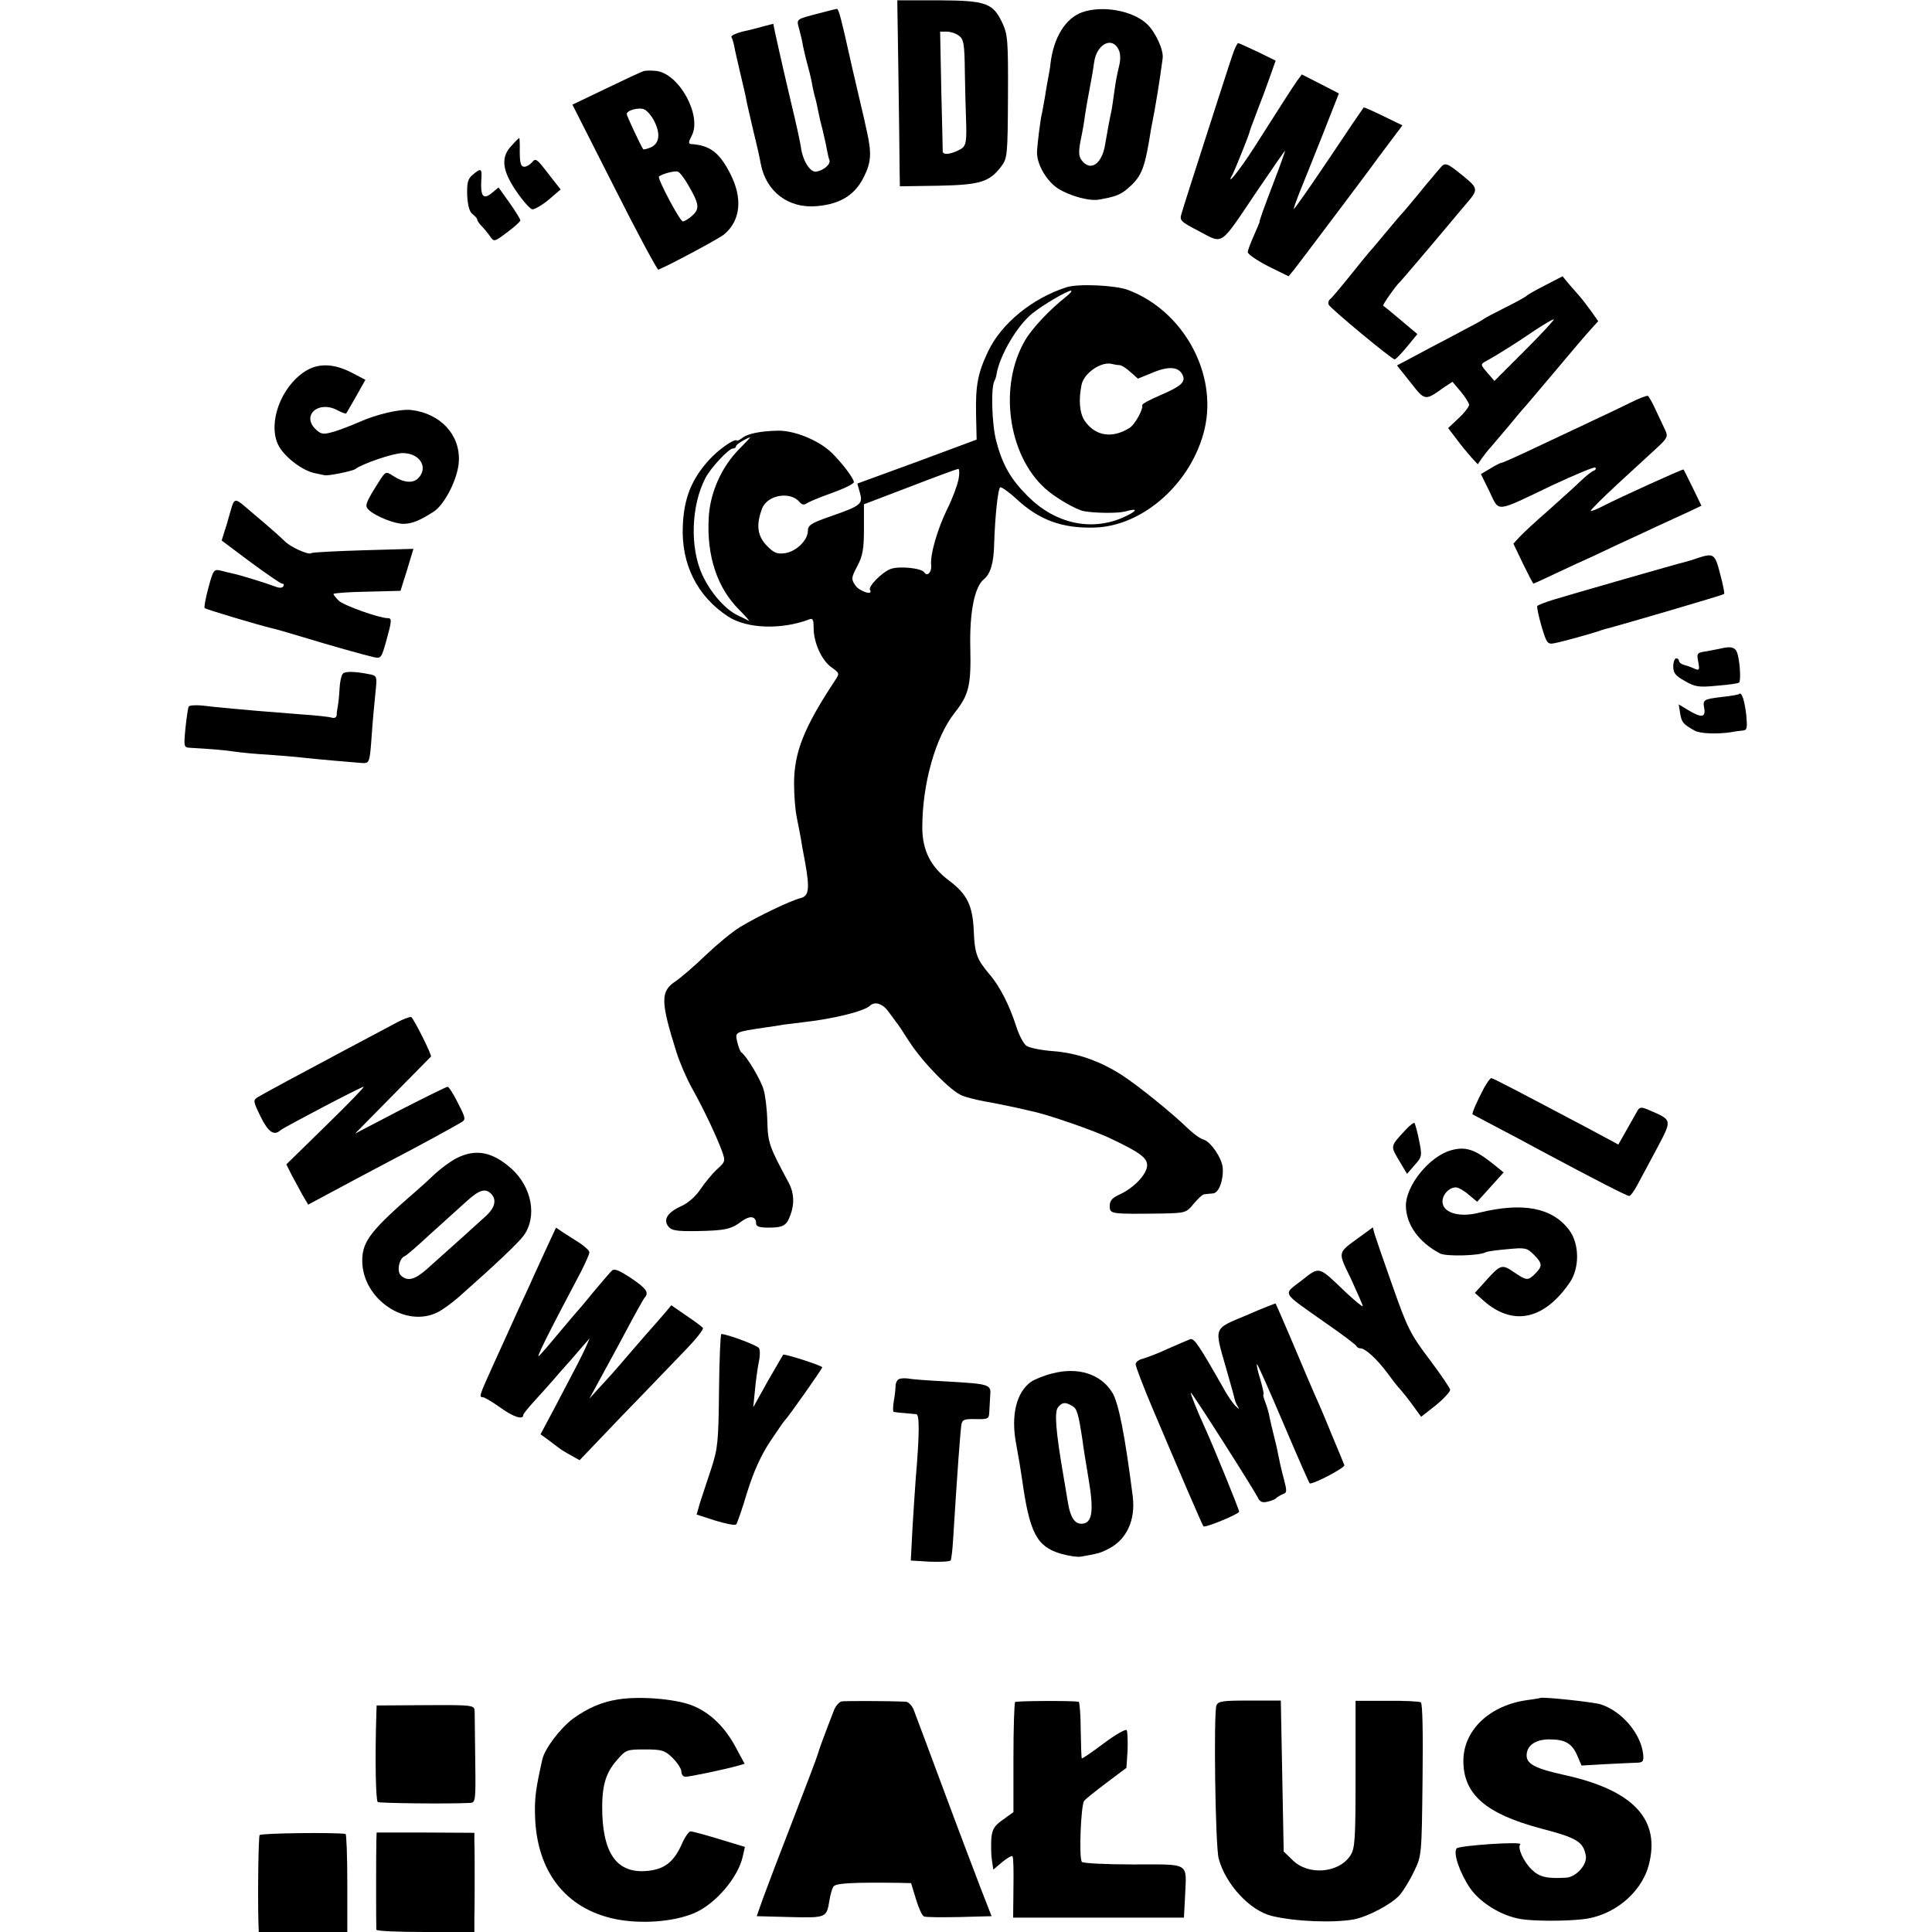 <?xml version="1.0" standalone="no"?>
<!DOCTYPE svg PUBLIC "-//W3C//DTD SVG 20010904//EN"
 "http://www.w3.org/TR/2001/REC-SVG-20010904/DTD/svg10.dtd">
<svg version="1.0" xmlns="http://www.w3.org/2000/svg"
 width="672pt" height="672pt" viewBox="0 0 672 672"
 preserveAspectRatio="xMidYMid meet">
<g transform="translate(0,672) scale(0.1,-0.1)"
fill="#000000" stroke="none">
<path d="M3125 6457 c2 -144 4 -290 4 -324 l1 -61 134 2 c147 3 178 13 220 69
20 27 21 42 22 241 1 194 -1 216 -19 255 -33 71 -57 79 -223 80 l-143 0 4
-262z m210 139 c17 -12 20 -28 21 -128 1 -62 3 -133 4 -158 3 -84 1 -99 -21
-110 -31 -17 -59 -20 -60 -7 0 7 -2 103 -5 215 l-4 202 23 0 c13 0 32 -6 42
-14z"/>
<path d="M2850 6674 c-84 -22 -80 -19 -70 -56 5 -18 11 -44 13 -58 3 -14 10
-45 17 -70 7 -25 14 -56 16 -70 3 -14 7 -33 10 -42 3 -10 7 -30 10 -45 3 -16
10 -46 16 -68 5 -22 12 -51 14 -65 3 -14 6 -30 9 -37 5 -14 -20 -36 -46 -40
-21 -3 -47 38 -53 84 -2 16 -18 89 -36 163 -26 110 -60 260 -60 267 0 0 -15
-3 -32 -8 -18 -5 -52 -14 -76 -19 -23 -6 -40 -14 -38 -19 3 -4 7 -18 10 -32 2
-13 12 -55 21 -94 9 -38 19 -80 21 -93 2 -12 14 -62 25 -110 12 -48 23 -98 25
-111 18 -97 96 -157 195 -148 82 7 133 39 164 102 25 50 27 81 11 155 -3 14
-8 34 -10 45 -4 18 -19 81 -42 180 -4 17 -8 35 -9 40 -28 126 -38 165 -44 164
-3 0 -31 -7 -61 -15z"/>
<path d="M3763 6677 c-57 -21 -98 -87 -109 -177 -1 -14 -5 -34 -7 -45 -2 -11
-8 -42 -12 -70 -5 -27 -9 -52 -10 -55 -6 -21 -18 -120 -18 -141 0 -42 34 -99
72 -124 40 -26 111 -46 145 -39 57 10 73 17 97 37 46 39 58 65 75 162 2 11 5
32 8 48 16 79 30 168 40 244 4 29 -25 92 -55 120 -51 47 -156 65 -226 40z
m127 -128 c7 -12 8 -33 4 -52 -9 -39 -12 -51 -19 -102 -3 -22 -7 -51 -10 -65
-6 -27 -12 -60 -21 -112 -11 -70 -52 -96 -82 -55 -10 13 -11 29 -3 70 6 28 13
68 15 87 5 33 9 53 21 118 3 15 8 45 11 67 9 61 61 89 84 44z"/>
<path d="M4292 6543 c-6 -16 -29 -86 -52 -158 -23 -71 -60 -186 -82 -255 -22
-69 -44 -137 -48 -152 -8 -25 -5 -28 62 -63 85 -44 68 -56 202 143 53 78 96
140 96 138 0 -3 -17 -51 -39 -108 -40 -105 -51 -136 -50 -141 0 -1 -9 -22 -20
-47 -11 -25 -21 -51 -21 -57 0 -7 32 -29 71 -49 l71 -35 19 23 c19 24 241 319
271 360 9 13 37 50 61 82 l45 60 -66 32 c-37 18 -68 32 -69 30 -2 -2 -57 -83
-123 -182 -66 -98 -120 -175 -120 -171 0 5 9 29 19 55 11 26 46 115 79 197
l59 150 -64 33 -65 33 -17 -23 c-17 -24 -64 -98 -150 -233 -50 -78 -102 -142
-73 -90 9 18 55 132 58 145 1 5 5 17 31 85 9 22 26 68 38 102 l22 62 -63 31
c-34 16 -65 30 -67 30 -3 0 -9 -12 -15 -27z"/>
<path d="M2240 6473 c-8 -2 -68 -30 -132 -61 l-117 -56 146 -288 c80 -159 149
-287 153 -286 45 19 211 108 229 123 57 48 65 125 21 211 -38 74 -71 99 -137
103 -9 1 -8 8 3 29 36 69 -42 213 -121 225 -16 2 -37 2 -45 0z m35 -173 c23
-44 19 -78 -10 -92 -14 -6 -26 -9 -28 -7 -12 20 -57 116 -57 122 0 14 44 25
62 16 10 -5 25 -23 33 -39z m119 -224 c38 -65 40 -82 15 -105 -13 -12 -28 -21
-34 -21 -10 0 -89 149 -83 156 10 9 55 21 66 17 7 -3 23 -24 36 -47z"/>
<path d="M1780 6214 c-39 -40 -34 -86 15 -158 23 -34 48 -62 56 -64 8 -1 34
14 57 33 l42 36 -33 42 c-52 68 -53 68 -67 52 -7 -8 -19 -15 -26 -15 -14 0
-17 16 -16 73 0 15 -1 27 -2 27 -1 0 -13 -11 -26 -26z"/>
<path d="M5008 6134 c-7 -8 -20 -23 -28 -33 -8 -9 -32 -38 -53 -64 -21 -25
-43 -52 -50 -59 -7 -7 -34 -40 -62 -73 -27 -33 -52 -62 -55 -65 -3 -3 -32 -39
-65 -80 -33 -41 -64 -78 -69 -81 -5 -4 -7 -12 -5 -18 4 -12 220 -191 230 -191
4 0 23 20 43 44 l36 44 -57 48 c-32 27 -60 50 -62 51 -3 2 45 71 59 83 5 5 88
102 165 194 22 26 50 60 63 75 45 52 45 55 -10 100 -57 46 -62 48 -80 25z"/>
<path d="M1644 6112 c-17 -14 -20 -28 -19 -71 2 -37 8 -58 19 -66 9 -7 16 -15
16 -19 0 -4 7 -14 15 -22 8 -8 21 -24 29 -35 14 -21 15 -21 60 13 25 18 45 37
46 41 0 5 -17 32 -38 62 l-38 53 -24 -20 c-29 -23 -39 -11 -36 45 3 42 0 44
-30 19z"/>
<path d="M5375 5728 c-33 -17 -62 -33 -65 -37 -3 -3 -36 -22 -75 -41 -38 -19
-72 -37 -75 -40 -3 -3 -32 -19 -65 -36 -33 -18 -89 -47 -125 -66 -36 -19 -75
-40 -88 -47 l-23 -12 47 -59 c51 -65 50 -65 117 -17 l29 19 28 -33 c16 -19 29
-40 30 -47 0 -6 -16 -28 -37 -47 l-36 -34 29 -38 c15 -21 39 -49 51 -63 l23
-25 15 22 c9 12 21 28 28 35 6 7 34 40 62 73 27 33 54 65 60 71 5 6 53 62 105
124 52 62 107 127 122 143 l27 30 -22 31 c-12 17 -31 42 -43 56 -12 14 -31 35
-41 47 l-18 22 -60 -31z m-69 -225 l-108 -108 -25 29 c-24 28 -24 29 -4 40 42
23 113 68 168 106 32 21 62 39 67 39 5 1 -39 -47 -98 -106z"/>
<path d="M3710 5721 c-119 -38 -227 -126 -273 -223 -36 -76 -44 -118 -42 -220
l2 -87 -207 -77 -208 -76 9 -32 c11 -39 4 -45 -102 -82 -67 -23 -79 -31 -79
-50 0 -33 -40 -72 -79 -78 -28 -4 -39 1 -62 24 -35 35 -40 74 -18 132 19 47
98 60 130 22 7 -9 16 -11 23 -6 6 5 46 22 89 37 42 15 77 32 77 38 0 13 -43
69 -78 103 -44 42 -126 76 -184 76 -61 -1 -108 -10 -127 -26 -8 -6 -16 -10
-18 -8 -9 7 -63 -31 -96 -67 -62 -68 -88 -134 -92 -230 -6 -133 50 -245 157
-315 65 -43 185 -47 281 -11 14 6 17 1 17 -29 0 -51 28 -113 62 -137 29 -21
29 -21 11 -48 -107 -162 -141 -249 -141 -356 0 -40 4 -92 9 -116 5 -24 11 -57
14 -72 2 -15 9 -53 15 -84 17 -95 14 -120 -16 -127 -35 -9 -148 -63 -209 -100
-27 -16 -81 -61 -120 -98 -38 -37 -86 -78 -105 -91 -53 -35 -53 -69 3 -247 11
-35 35 -91 54 -125 41 -73 85 -167 104 -218 13 -36 12 -38 -18 -65 -17 -16
-42 -47 -57 -69 -15 -23 -43 -48 -64 -57 -49 -22 -66 -47 -48 -71 11 -15 27
-18 101 -17 98 2 118 6 156 35 28 20 49 17 49 -9 0 -10 12 -14 43 -14 51 0 63
7 76 43 15 40 13 77 -5 112 -69 128 -73 140 -75 215 -1 41 -7 91 -13 110 -9
33 -60 119 -78 130 -4 4 -10 20 -14 37 -7 34 -9 33 96 49 25 3 54 8 65 10 11
1 40 5 65 8 109 12 213 38 235 57 17 17 44 9 64 -18 12 -16 24 -32 28 -38 5
-5 26 -37 47 -70 48 -73 144 -171 183 -186 15 -6 51 -15 78 -20 46 -8 63 -12
120 -24 11 -3 31 -7 43 -10 52 -10 220 -68 277 -96 99 -47 125 -66 125 -92 0
-30 -44 -77 -92 -100 -29 -13 -38 -22 -38 -42 0 -28 3 -28 180 -26 83 2 86 2
112 34 15 18 31 33 37 33 6 1 20 2 30 3 20 1 37 45 34 89 -3 34 -41 90 -66 98
-12 3 -35 20 -52 36 -56 55 -180 155 -235 190 -77 49 -156 76 -239 82 -39 3
-79 11 -90 18 -10 6 -26 36 -36 67 -23 73 -58 142 -94 183 -43 51 -51 71 -54
151 -4 88 -23 127 -87 175 -63 47 -92 105 -92 184 0 152 46 314 112 398 50 63
58 95 55 227 -3 124 15 212 47 238 23 18 35 58 36 125 3 93 13 190 21 195 4 2
30 -16 57 -41 79 -73 158 -102 270 -99 170 4 340 156 384 343 45 194 -74 410
-265 483 -44 17 -174 23 -215 10z m-3 -34 c-57 -45 -117 -109 -141 -150 -93
-158 -61 -397 68 -515 35 -32 107 -74 136 -80 39 -7 118 -8 144 -1 49 14 42 1
-10 -22 -110 -47 -232 -20 -325 71 -63 62 -92 112 -114 197 -15 56 -19 187 -6
208 3 6 6 15 7 22 10 65 72 171 125 213 36 29 119 78 134 79 6 0 -3 -10 -18
-22z m187 -237 c7 0 24 -11 38 -24 l26 -23 54 22 c56 23 91 19 103 -13 8 -22
-10 -37 -80 -67 -35 -15 -63 -30 -62 -34 4 -14 -25 -68 -45 -80 -60 -37 -118
-28 -155 25 -18 27 -22 73 -11 126 9 41 69 82 106 72 8 -2 19 -4 26 -4z
m-1323 -292 c-62 -63 -102 -153 -106 -241 -7 -132 30 -242 106 -318 23 -23 38
-40 33 -38 -5 3 -22 11 -39 19 -44 22 -93 78 -122 140 -44 95 -39 241 10 336
18 36 82 104 96 104 6 0 11 3 11 8 0 6 31 25 49 31 2 0 -15 -18 -38 -41z m763
-105 c-4 -21 -21 -67 -39 -103 -34 -69 -61 -161 -56 -197 2 -23 -14 -40 -24
-24 -9 15 -87 23 -117 12 -30 -11 -79 -61 -72 -73 13 -21 -37 -5 -51 16 -15
22 -14 27 7 67 19 36 23 60 23 130 l0 85 160 61 c88 34 164 62 168 62 4 1 5
-16 1 -36z"/>
<path d="M1059 5427 c-83 -55 -127 -178 -92 -253 19 -41 85 -92 129 -100 15
-3 29 -6 33 -7 12 -3 95 14 106 21 27 20 131 55 164 56 61 1 93 -50 55 -88
-18 -18 -51 -15 -87 9 -25 16 -26 16 -50 -22 -46 -73 -49 -82 -35 -96 24 -23
92 -50 123 -49 30 1 54 11 103 42 39 25 85 116 88 175 5 93 -64 167 -166 179
-39 4 -121 -15 -183 -43 -23 -10 -61 -25 -84 -32 -38 -11 -45 -10 -63 6 -53
48 5 103 72 69 16 -9 31 -14 32 -12 2 2 17 29 35 60 l32 57 -50 26 c-63 32
-117 32 -162 2z"/>
<path d="M5670 5319 c-30 -15 -89 -43 -130 -62 -41 -20 -128 -60 -193 -91 -65
-31 -121 -56 -125 -56 -4 0 -21 -9 -39 -20 l-32 -19 30 -61 c35 -73 17 -74
218 22 79 37 147 65 150 62 3 -4 1 -9 -5 -11 -7 -2 -27 -18 -46 -36 -18 -18
-69 -63 -112 -102 -44 -38 -89 -80 -101 -93 l-21 -23 33 -69 c19 -39 35 -70
37 -70 1 0 20 9 42 19 21 10 71 33 109 51 39 17 102 47 140 65 39 18 102 47
140 65 39 18 89 41 111 51 l42 20 -30 62 c-17 34 -31 63 -32 64 -2 3 -226 -99
-280 -127 -21 -11 -41 -19 -43 -17 -2 2 40 44 93 93 53 49 115 106 137 126 36
33 39 40 30 60 -6 13 -21 44 -33 70 -12 27 -25 49 -28 51 -4 2 -32 -9 -62 -24z"/>
<path d="M805 4953 c-5 -16 -9 -32 -11 -38 -1 -5 -7 -25 -13 -43 l-10 -32 100
-75 c56 -41 105 -75 110 -75 6 0 8 -4 4 -10 -3 -5 -14 -6 -28 0 -26 10 -125
41 -147 45 -8 2 -27 6 -41 10 -25 6 -27 4 -44 -59 -10 -37 -16 -69 -13 -71 5
-5 187 -59 233 -70 11 -2 58 -16 105 -30 95 -29 212 -62 251 -71 24 -5 26 -2
42 55 20 72 21 81 5 81 -29 0 -155 45 -170 61 -10 10 -18 20 -18 23 0 3 53 7
117 8 l116 3 23 73 22 73 -175 -5 c-96 -3 -178 -7 -180 -10 -8 -8 -75 22 -93
42 -9 9 -39 36 -66 59 -27 23 -60 51 -73 62 -31 27 -37 26 -46 -6z"/>
<path d="M5905 4779 c-16 -6 -37 -12 -45 -14 -23 -5 -398 -113 -457 -131 -29
-9 -55 -19 -56 -22 -2 -4 5 -36 15 -71 18 -60 21 -63 46 -58 27 5 135 35 162
45 8 3 20 6 25 7 45 12 399 115 402 119 2 2 -4 33 -14 70 -18 70 -22 73 -78
55z"/>
<path d="M5984 4464 c-5 -1 -26 -5 -46 -9 -36 -5 -37 -7 -31 -37 5 -28 4 -31
-13 -24 -10 5 -27 11 -36 13 -10 3 -18 9 -18 14 0 5 -4 9 -10 9 -5 0 -10 -13
-10 -28 0 -23 8 -33 41 -51 36 -21 49 -22 112 -16 39 3 74 8 76 11 6 5 4 60
-4 94 -6 28 -20 34 -61 24z"/>
<path d="M1192 4376 c-5 -6 -10 -29 -11 -52 -1 -22 -4 -49 -6 -60 -2 -10 -4
-25 -4 -32 -1 -8 -8 -11 -18 -8 -10 3 -56 8 -103 11 -154 12 -174 14 -240 20
-36 3 -84 8 -107 11 -23 2 -44 1 -47 -4 -2 -4 -7 -38 -11 -75 -6 -65 -6 -67
17 -68 81 -5 108 -7 151 -13 27 -4 81 -9 120 -11 40 -3 92 -7 117 -10 51 -6
173 -16 209 -19 27 -1 27 -2 35 112 3 43 9 103 12 134 6 54 5 57 -17 62 -54
11 -90 12 -97 2z"/>
<path d="M6049 4306 c-2 -2 -28 -7 -58 -10 -67 -8 -69 -10 -63 -41 5 -31 -11
-32 -56 -5 l-33 20 5 -31 c5 -31 10 -38 50 -60 18 -11 77 -13 126 -6 14 3 33
5 42 6 15 1 16 9 12 54 -6 51 -16 82 -25 73z"/>
<path d="M1370 3158 c-30 -16 -109 -58 -175 -93 -141 -75 -273 -146 -298 -161
-17 -10 -17 -14 9 -67 27 -55 47 -69 70 -48 12 10 280 151 289 151 4 0 -55
-61 -131 -135 l-138 -135 19 -38 c11 -20 28 -52 38 -70 l19 -32 82 44 c44 24
135 72 201 107 119 62 213 114 249 135 17 10 16 14 -11 67 -15 31 -32 57 -36
57 -4 0 -79 -37 -165 -81 l-157 -82 130 132 c72 73 132 134 134 136 4 4 -55
123 -68 137 -3 3 -31 -7 -61 -24z"/>
<path d="M5163 2938 c-24 -45 -44 -90 -41 -94 2 -1 39 -21 83 -44 44 -23 112
-59 150 -80 202 -108 304 -160 312 -160 4 0 17 17 28 38 11 20 41 77 68 127
53 100 54 99 -23 132 -29 13 -36 13 -43 2 -4 -8 -22 -38 -38 -67 l-30 -53
-106 57 c-248 131 -330 174 -336 174 -4 0 -14 -15 -24 -32z"/>
<path d="M4890 2791 c-55 -59 -54 -56 -24 -107 l28 -47 26 30 c26 29 27 32 16
86 -6 31 -14 58 -16 61 -3 2 -16 -8 -30 -23z"/>
<path d="M5047 2719 c-75 -21 -157 -122 -157 -193 1 -66 45 -127 119 -166 22
-11 140 -8 160 5 4 2 37 7 74 10 62 6 68 5 92 -19 30 -30 31 -40 5 -66 -25
-25 -30 -25 -74 5 -42 29 -47 27 -99 -31 l-37 -41 29 -26 c102 -91 211 -69
301 62 35 51 34 136 -3 184 -59 77 -161 96 -312 59 -65 -17 -121 -2 -127 32
-5 26 20 56 46 56 8 0 28 -11 44 -25 l30 -25 46 51 46 51 -37 30 c-64 51 -96
61 -146 47z"/>
<path d="M1589 2692 c-20 -10 -53 -34 -75 -54 -21 -20 -48 -45 -60 -55 -164
-142 -194 -180 -194 -248 0 -133 151 -236 263 -179 18 9 50 33 72 52 129 114
209 190 227 215 47 66 28 168 -43 232 -66 59 -124 70 -190 37z m119 -124 c20
-20 14 -47 -15 -75 -28 -26 -134 -121 -208 -187 -43 -38 -68 -44 -91 -22 -15
15 -5 60 14 67 6 2 45 36 88 76 44 39 99 90 124 112 47 43 68 49 88 29z"/>
<path d="M1907 2392 c-14 -31 -45 -97 -67 -147 -23 -49 -51 -110 -62 -135 -11
-25 -40 -88 -64 -141 -47 -104 -49 -109 -34 -109 5 0 32 -16 59 -35 45 -33 81
-45 81 -27 0 4 17 25 38 48 20 22 60 66 87 98 28 31 63 71 78 89 l28 32 -13
-30 c-14 -31 -29 -60 -109 -212 l-49 -92 28 -20 c15 -12 32 -24 37 -28 6 -5
24 -16 41 -25 l30 -17 149 156 c83 85 180 187 217 225 38 39 66 74 63 79 -3 4
-29 24 -58 43 l-52 36 -19 -23 c-10 -12 -35 -40 -55 -63 -20 -22 -58 -67 -86
-99 -27 -32 -67 -77 -88 -99 l-37 -41 38 70 c21 39 63 115 92 170 29 55 57
104 61 110 18 19 8 33 -47 70 -46 30 -59 34 -68 23 -7 -7 -37 -42 -67 -78 -29
-36 -56 -67 -59 -70 -3 -3 -27 -32 -55 -65 -27 -33 -58 -69 -69 -80 -16 -17
29 73 146 294 15 30 28 59 28 65 0 6 -15 20 -33 32 -17 11 -44 28 -58 37 l-25
17 -27 -58z"/>
<path d="M4730 2418 c-79 -58 -78 -49 -31 -146 22 -48 41 -91 41 -95 0 -4 -27
18 -60 49 -96 92 -89 90 -153 40 -65 -51 -74 -36 83 -147 58 -40 107 -77 108
-81 2 -5 9 -8 15 -8 17 -1 57 -38 92 -85 16 -22 36 -48 45 -57 8 -9 28 -34 44
-56 l29 -40 51 40 c28 23 50 47 50 54 -1 7 -34 55 -73 107 -65 86 -76 108
-127 253 -31 87 -59 169 -63 182 l-6 23 -45 -33z"/>
<path d="M4335 2145 c-116 -49 -112 -38 -70 -185 15 -52 28 -99 29 -105 1 -5
5 -17 10 -25 8 -13 7 -13 -7 0 -8 8 -24 31 -35 50 -92 162 -108 186 -122 182
-8 -3 -43 -18 -77 -33 -34 -16 -74 -31 -88 -35 -14 -3 -25 -12 -25 -19 0 -8
25 -73 56 -147 97 -229 176 -413 180 -417 6 -6 124 43 124 51 0 8 -87 221
-115 283 -32 70 -55 128 -53 131 3 3 217 -333 233 -365 7 -15 16 -19 35 -14
14 3 27 9 30 13 3 3 13 9 22 13 15 5 15 10 2 59 -8 29 -16 67 -19 83 -3 17
-10 46 -15 65 -5 19 -11 46 -14 60 -2 14 -9 37 -15 53 -6 15 -9 27 -6 27 2 0
-3 23 -11 51 -9 28 -14 52 -12 54 2 2 43 -91 92 -206 49 -115 90 -209 92 -209
19 0 124 56 120 64 -2 6 -23 56 -46 111 -22 55 -48 115 -57 134 -8 19 -42 97
-74 174 -33 78 -61 142 -62 143 -1 1 -47 -17 -102 -41z"/>
<path d="M2501 1885 c-2 -180 -4 -202 -27 -273 -14 -42 -32 -96 -39 -118 l-12
-42 65 -21 c37 -11 69 -18 73 -13 3 4 21 54 38 112 23 73 47 126 79 175 26 39
49 72 52 75 9 7 130 179 130 184 0 6 -131 48 -136 44 -1 -2 -26 -44 -54 -93
l-50 -90 6 60 c3 33 9 76 13 96 5 21 5 43 1 50 -7 10 -109 48 -131 49 -3 0 -7
-88 -8 -195z"/>
<path d="M3661 1943 c-29 -7 -63 -21 -76 -30 -50 -37 -69 -116 -51 -213 11
-61 15 -84 21 -125 26 -187 51 -234 134 -259 28 -8 61 -13 73 -10 58 10 68 13
96 28 61 32 92 99 82 181 -27 212 -49 325 -71 361 -40 65 -119 90 -208 67z
m68 -113 c17 -9 22 -25 37 -125 1 -11 10 -68 20 -127 20 -117 13 -158 -25
-158 -23 0 -38 23 -46 71 -3 19 -10 59 -15 89 -28 162 -33 229 -20 245 15 18
25 19 49 5z"/>
<path d="M3125 1922 c-6 -4 -10 -14 -10 -22 0 -8 -2 -32 -6 -52 -3 -21 -4 -39
0 -39 3 -1 20 -3 36 -4 17 -2 35 -3 42 -4 12 -1 11 -73 -2 -226 -2 -27 -7
-102 -11 -167 l-6 -116 67 -4 c37 -1 69 0 72 5 2 4 6 35 8 70 15 242 25 374
29 402 3 17 10 20 50 19 43 -1 46 1 47 25 1 14 2 39 3 54 4 42 2 43 -153 52
-58 3 -117 7 -131 10 -14 2 -30 1 -35 -3z"/>
<path d="M2150 809 c-57 -9 -104 -29 -157 -67 -45 -34 -99 -105 -107 -143 -22
-99 -27 -132 -25 -194 5 -194 106 -324 279 -360 89 -18 201 -10 273 20 75 31
156 126 171 200 l7 31 -89 27 c-49 15 -94 27 -100 27 -6 0 -20 -20 -30 -43
-26 -59 -56 -85 -108 -93 -109 -16 -163 46 -169 194 -3 94 9 142 50 189 32 37
35 38 98 38 59 0 69 -3 96 -29 17 -17 31 -38 31 -48 0 -10 6 -18 14 -18 16 0
134 25 178 37 l28 8 -28 52 c-40 77 -94 128 -157 152 -59 22 -180 32 -255 20z"/>
<path d="M5357 814 c-1 -1 -20 -4 -42 -7 -132 -17 -225 -104 -225 -212 0 -116
78 -184 270 -235 126 -33 147 -46 156 -95 5 -31 -34 -74 -68 -76 -67 -4 -93 2
-119 27 -30 28 -52 78 -41 89 10 11 -211 -4 -221 -14 -14 -14 10 -85 46 -138
35 -51 109 -97 177 -108 41 -7 146 -8 212 -1 107 10 205 89 232 186 44 160
-51 263 -292 316 -100 22 -132 38 -132 68 0 34 30 56 79 56 55 0 79 -14 97
-56 l15 -35 87 5 c48 2 97 5 109 5 18 1 21 6 18 32 -9 71 -75 148 -148 171
-26 8 -204 27 -210 22z"/>
<path d="M2927 802 c-8 -2 -20 -15 -26 -30 -31 -80 -53 -139 -56 -152 -2 -8
-40 -109 -85 -225 -45 -116 -92 -239 -105 -275 l-23 -65 115 -3 c127 -3 128
-3 138 58 3 19 9 41 14 48 7 12 69 15 228 13 l42 -1 17 -56 c9 -30 21 -57 28
-60 7 -3 62 -3 123 -2 l112 3 -39 100 c-21 55 -80 210 -130 345 -50 135 -96
257 -102 273 -6 15 -18 27 -27 28 -72 3 -211 3 -224 1z"/>
<path d="M3531 800 c-3 -3 -6 -90 -6 -194 l0 -189 -36 -26 c-30 -21 -38 -33
-41 -66 -1 -22 -1 -55 2 -74 l5 -34 32 27 c17 14 33 23 35 19 3 -5 4 -54 3
-110 l-1 -103 297 0 297 0 4 75 c5 119 20 110 -180 110 -96 0 -176 4 -179 9
-11 16 -3 199 8 212 6 8 42 36 79 64 l68 51 4 60 c1 34 0 65 -3 71 -3 5 -39
-15 -80 -46 -40 -30 -75 -54 -76 -52 -2 1 -3 46 -4 99 0 53 -4 97 -7 98 -27 4
-215 3 -221 -1z"/>
<path d="M4231 788 c-10 -29 -4 -490 8 -533 24 -89 108 -180 184 -199 82 -20
216 -25 287 -12 49 10 129 52 158 84 13 15 36 52 50 82 27 55 27 57 30 319 2
164 0 266 -6 270 -6 3 -59 6 -118 5 l-109 0 0 -255 c0 -229 -2 -258 -18 -283
-41 -62 -147 -70 -201 -16 l-31 30 -5 263 -5 262 -109 0 c-93 0 -109 -2 -115
-17z"/>
<path d="M1309 757 c-5 -159 -2 -300 5 -305 8 -4 239 -7 321 -3 19 1 20 7 18
148 -1 82 -2 158 -2 170 -1 22 -2 23 -171 22 l-170 -1 -1 -31z"/>
<path d="M903 337 c-4 -7 -7 -206 -4 -309 l1 -28 154 0 154 0 0 170 c0 94 -3
171 -6 171 -35 6 -295 3 -299 -4z"/>
<path d="M1309 315 c-1 -35 -1 -297 0 -307 1 -5 78 -8 171 -8 l170 0 0 55 c1
30 1 93 1 140 0 47 0 100 -1 118 l0 32 -170 1 -170 0 -1 -31z"/>
</g>
</svg>
